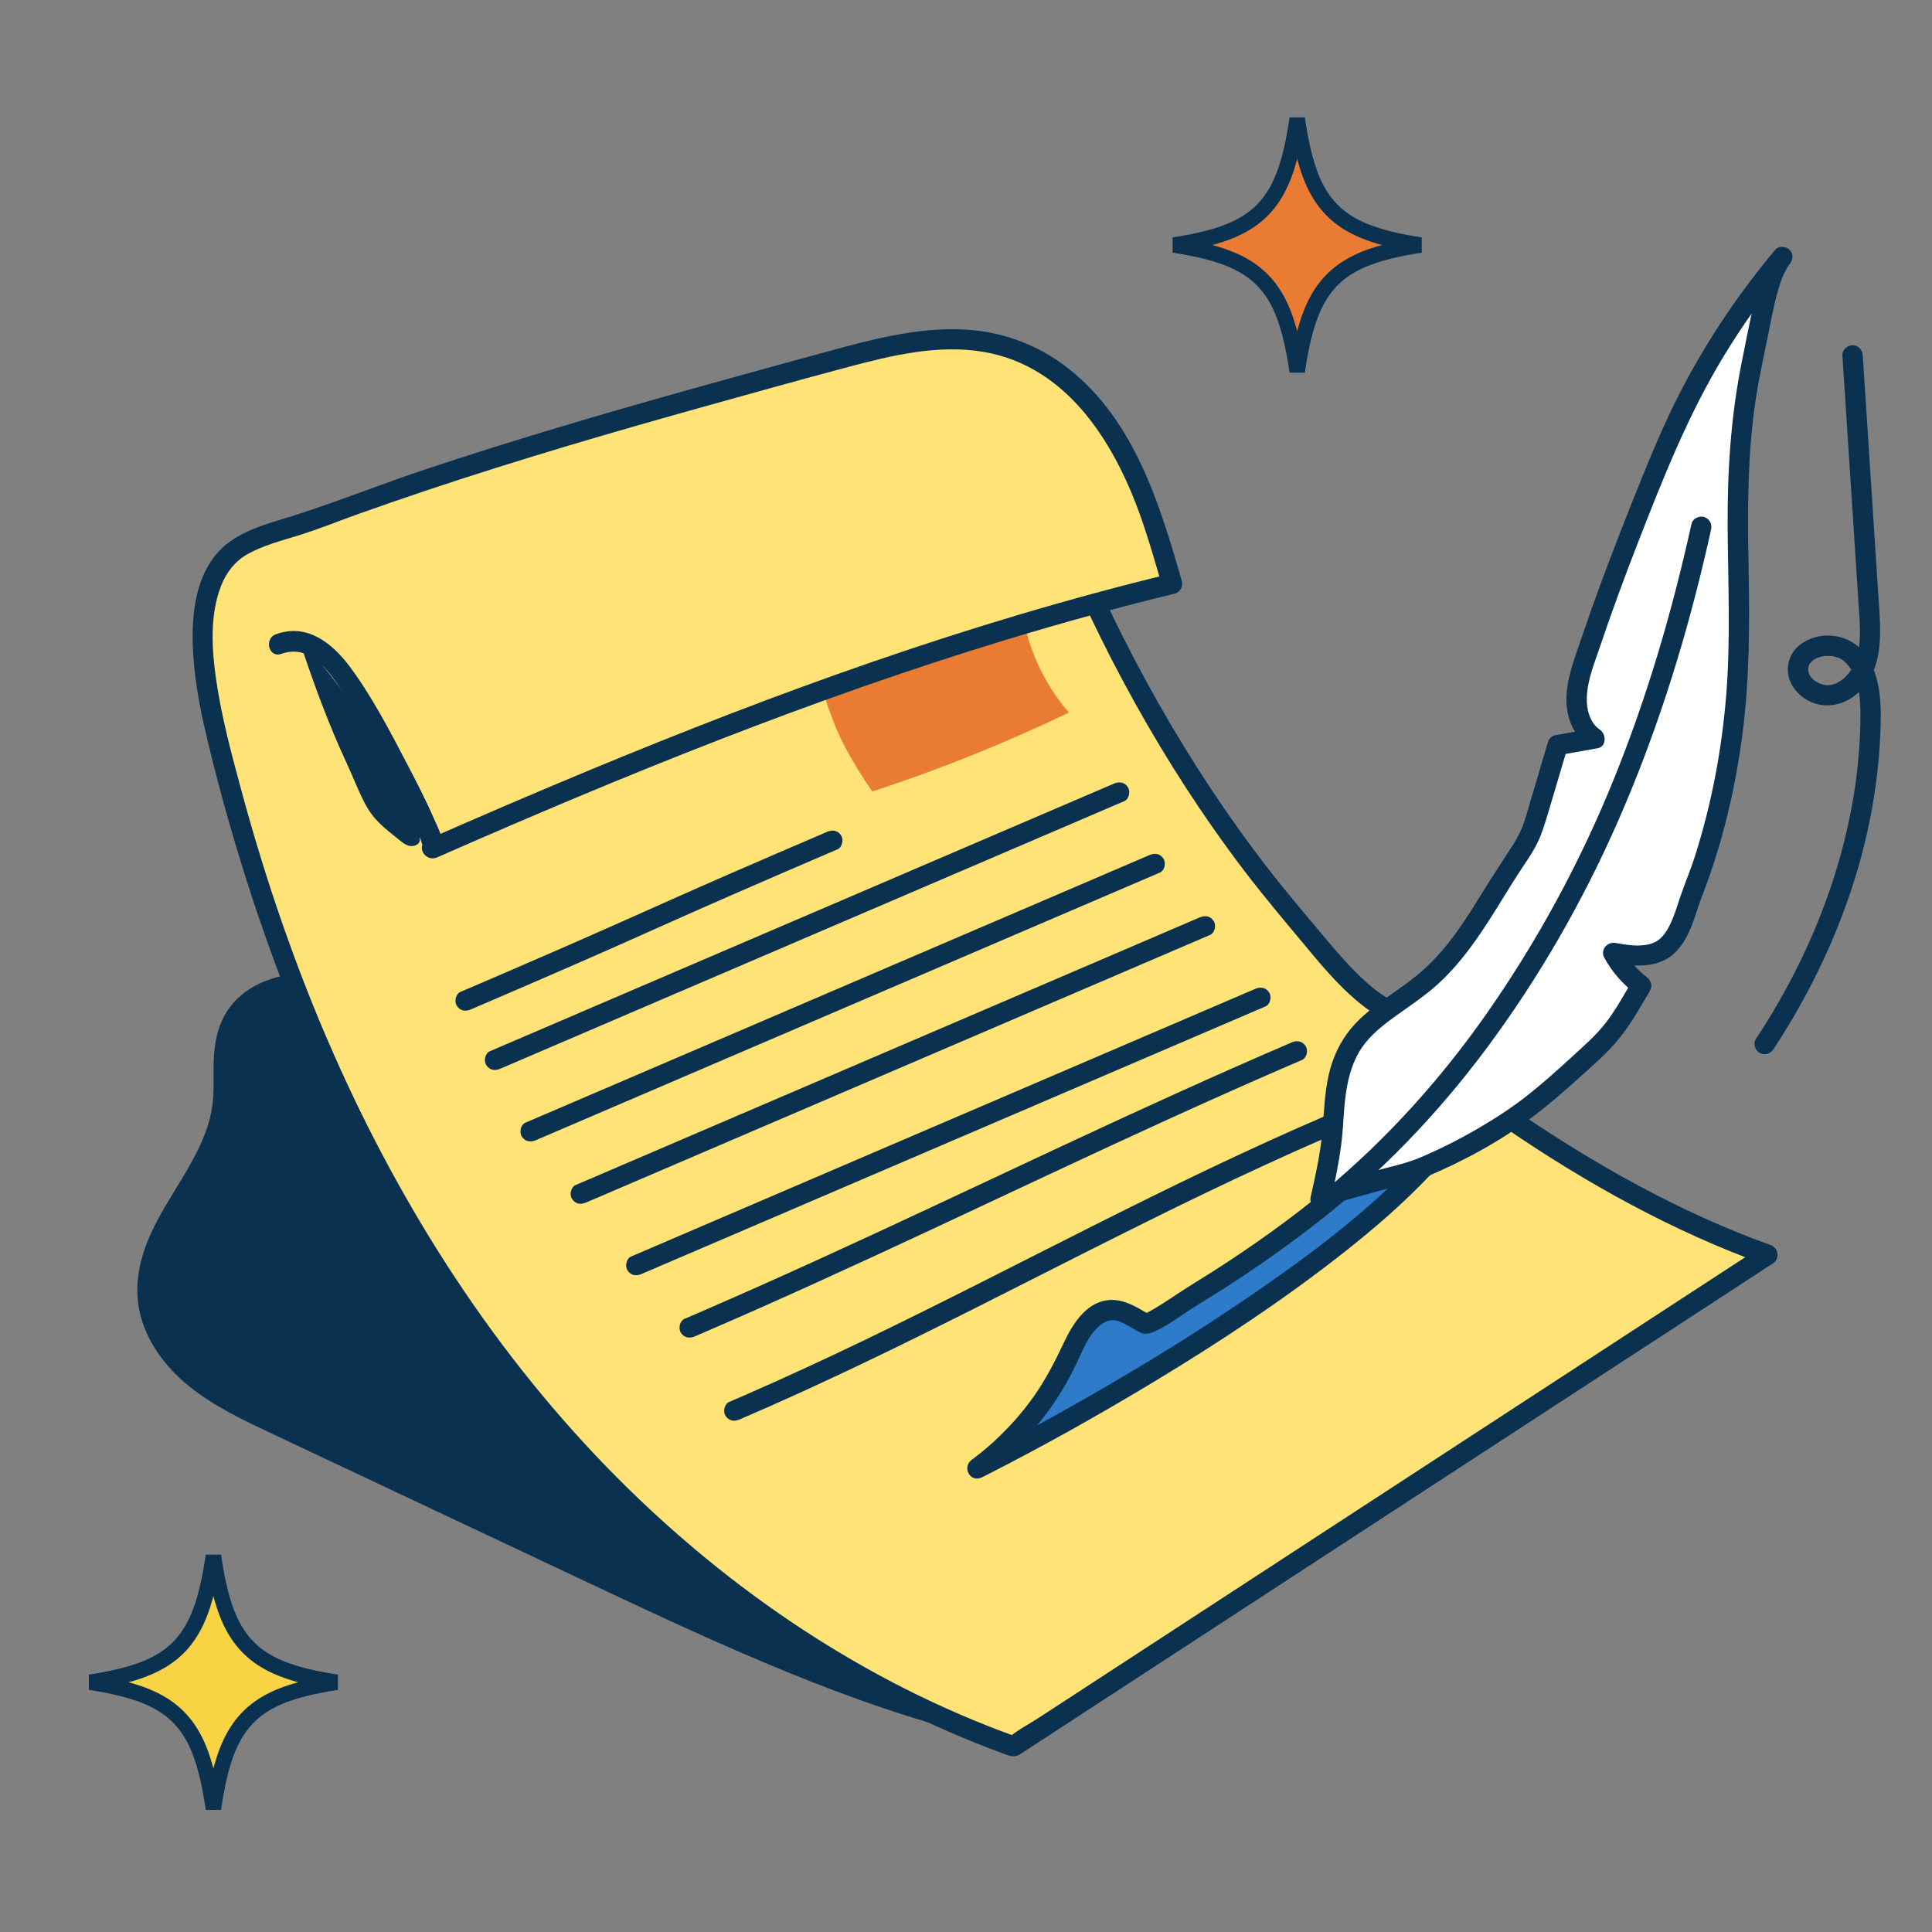 <svg width="82" height="82" viewBox="0 0 82 82" fill="none" xmlns="http://www.w3.org/2000/svg">
<rect x="0" y="0" width="82" height="82" fill="#808080" stroke="none"/>
<path d="M78.197 15.084L78.754 23.652L78.894 25.809C78.936 26.452 78.997 27.129 78.85 27.743C78.779 28.042 78.721 28.192 78.555 28.448C78.486 28.554 78.467 28.581 78.356 28.696C78.257 28.799 78.193 28.849 78.119 28.897C78.061 28.935 78 28.967 77.937 28.999C77.926 29.005 77.862 29.029 77.925 29.005C77.899 29.015 77.873 29.024 77.846 29.033C77.786 29.052 77.725 29.063 77.664 29.078C77.598 29.095 77.761 29.08 77.646 29.079C77.608 29.079 77.57 29.082 77.532 29.08C77.507 29.079 77.481 29.076 77.456 29.076C77.536 29.078 77.479 29.08 77.457 29.075C77.401 29.062 77.345 29.05 77.29 29.033C77.259 29.023 77.229 29.013 77.199 29.001C77.218 29.008 77.267 29.037 77.198 28.997C77.142 28.966 77.087 28.934 77.033 28.902C76.965 28.861 77.014 28.889 77.029 28.901C77.005 28.882 76.981 28.861 76.958 28.84C76.917 28.802 76.879 28.761 76.844 28.717C76.898 28.785 76.822 28.677 76.809 28.653C76.809 28.653 76.757 28.547 76.783 28.607C76.805 28.657 76.766 28.551 76.762 28.538C76.754 28.509 76.748 28.48 76.742 28.449C76.746 28.471 76.743 28.532 76.746 28.454C76.748 28.408 76.747 28.362 76.75 28.316C76.742 28.438 76.762 28.286 76.771 28.253C76.777 28.235 76.784 28.217 76.791 28.198C76.769 28.259 76.766 28.247 76.797 28.198C76.817 28.165 76.837 28.133 76.859 28.102C76.789 28.203 76.885 28.083 76.906 28.061C76.92 28.048 76.936 28.036 76.95 28.023C76.941 28.031 76.87 28.078 76.932 28.037C76.974 28.009 77.015 27.982 77.058 27.958C77.08 27.947 77.106 27.938 77.126 27.924C77.172 27.892 77.052 27.947 77.107 27.931C77.152 27.919 77.195 27.899 77.24 27.887C77.285 27.873 77.331 27.862 77.378 27.853C77.399 27.849 77.42 27.847 77.44 27.843C77.475 27.835 77.353 27.846 77.453 27.843C77.551 27.84 77.646 27.838 77.744 27.845C77.76 27.846 77.829 27.856 77.767 27.847C77.694 27.836 77.799 27.854 77.805 27.855C77.858 27.866 77.91 27.879 77.961 27.895C77.995 27.905 78.097 27.947 78.009 27.907C78.057 27.929 78.105 27.953 78.151 27.979C78.188 28.001 78.222 28.026 78.257 28.049C78.182 28.001 78.227 28.023 78.245 28.041C78.273 28.068 78.303 28.093 78.331 28.121C78.382 28.171 78.429 28.223 78.474 28.278C78.429 28.223 78.523 28.348 78.531 28.36C78.565 28.413 78.597 28.466 78.627 28.522C78.644 28.552 78.66 28.584 78.675 28.615C78.682 28.629 78.731 28.737 78.701 28.666C78.802 28.903 78.863 29.159 78.904 29.413C78.909 29.442 78.913 29.471 78.918 29.5C78.907 29.427 78.92 29.521 78.922 29.538C78.929 29.604 78.936 29.67 78.941 29.736C78.952 29.876 78.958 30.016 78.961 30.156C78.967 30.453 78.96 30.75 78.949 31.046C78.925 31.667 78.876 32.287 78.801 32.904C78.66 34.074 78.394 35.337 78.058 36.513C77.368 38.923 76.339 41.18 75.022 43.319C74.86 43.581 74.695 43.84 74.526 44.097C74.397 44.291 74.487 44.574 74.681 44.687C74.891 44.81 75.143 44.728 75.271 44.532C76.756 42.276 77.949 39.817 78.745 37.233C79.141 35.947 79.434 34.631 79.614 33.297C79.706 32.617 79.772 31.935 79.804 31.25C79.833 30.624 79.848 29.994 79.764 29.371C79.68 28.749 79.487 28.156 79.085 27.668C78.74 27.249 78.264 27.024 77.728 26.98C77.243 26.94 76.739 27.085 76.362 27.394C75.956 27.727 75.78 28.3 75.94 28.803C76.12 29.368 76.649 29.801 77.228 29.907C77.865 30.025 78.481 29.787 78.937 29.337C79.994 28.293 79.817 26.721 79.729 25.372L79.133 16.192L79.061 15.084C79.046 14.851 78.873 14.652 78.629 14.652C78.407 14.652 78.182 14.85 78.197 15.084L78.197 15.084ZM42.826 73.549C36.63 72.191 30.832 69.466 25.094 66.762L11.589 60.397C10.398 59.836 9.191 59.265 8.185 58.415C7.179 57.565 6.38 56.39 6.265 55.078C6.01 52.151 9.06 49.903 9.441 46.99C9.6 45.773 9.291 44.45 9.865 43.365C10.302 42.54 11.188 42.025 12.1 41.828C13.012 41.63 13.96 41.709 14.888 41.813C23.259 42.752 31.538 45.649 39.907 44.695" fill="#0A3150"/>
<path d="M42.943 73.132C40.139 72.515 37.404 71.619 34.733 70.572C32.06 69.526 29.458 68.333 26.864 67.117C24.128 65.834 21.395 64.541 18.661 63.252L14.511 61.296C13.181 60.67 11.833 60.072 10.525 59.4C9.403 58.823 8.278 58.127 7.524 57.089C7.182 56.618 6.915 56.1 6.778 55.532C6.714 55.267 6.684 55 6.685 54.727C6.685 54.454 6.705 54.254 6.752 54.016C6.952 52.995 7.463 52.119 8.003 51.224C8.574 50.277 9.173 49.341 9.557 48.298C9.755 47.759 9.874 47.194 9.91 46.621C9.952 45.97 9.901 45.317 9.955 44.667C10.002 44.109 10.169 43.553 10.551 43.139C10.92 42.738 11.405 42.471 11.924 42.318C12.591 42.121 13.293 42.114 13.982 42.159C14.705 42.206 15.426 42.301 16.144 42.398C17.587 42.593 19.023 42.838 20.456 43.101C23.338 43.629 26.207 44.233 29.105 44.677C31.971 45.117 34.871 45.407 37.774 45.289C38.488 45.26 39.201 45.206 39.911 45.126C40.142 45.099 40.342 44.946 40.342 44.694C40.342 44.481 40.144 44.236 39.911 44.262C36.982 44.592 34.026 44.456 31.107 44.093C28.172 43.727 25.272 43.137 22.369 42.584C20.905 42.305 19.44 42.034 17.969 41.801C17.22 41.682 16.47 41.575 15.719 41.479C14.967 41.384 14.213 41.284 13.456 41.274C12.157 41.257 10.72 41.584 9.851 42.63C9.405 43.168 9.192 43.798 9.111 44.485C9.032 45.143 9.084 45.806 9.055 46.466C8.958 48.695 7.296 50.386 6.403 52.358C5.928 53.407 5.677 54.533 5.926 55.677C6.199 56.929 7.026 58.027 8.008 58.822C9.111 59.715 10.396 60.308 11.671 60.908L15.887 62.896L24.319 66.87C27 68.133 29.679 69.401 32.41 70.552C35.097 71.685 37.838 72.702 40.656 73.461C41.338 73.645 42.024 73.813 42.714 73.965C42.941 74.015 43.181 73.896 43.245 73.663C43.304 73.447 43.172 73.183 42.943 73.132L42.943 73.132Z" fill="#0A3150"/>
<path d="M46.623 25.882C48.103 28.992 49.816 31.987 51.788 34.818C52.831 36.317 53.948 37.764 55.134 39.153C56.536 40.794 58.155 42.12 59.547 43.709C61.492 45.928 64.031 47.537 66.525 49.057C69.217 50.698 72.05 52.191 75.023 53.253L43.015 74.122C33.554 70.741 25.521 63.932 19.779 55.687C16.405 50.84 13.781 45.497 11.794 39.942C10.784 37.121 9.937 34.242 9.232 31.33C8.724 29.234 7.933 25.357 9.704 23.574C10.475 22.799 12.165 22.479 13.199 22.091C14.671 21.539 16.154 21.015 17.644 20.512C23.456 18.554 29.374 16.936 35.288 15.319C37.797 14.633 40.489 13.951 42.95 14.792C44.936 15.471 46.494 17.08 47.537 18.901C48.579 20.722 49.168 22.761 49.747 24.777C38.925 27.395 28.531 31.531 18.34 36.014C18.706 35.853 15.978 30.867 15.694 30.428C14.82 29.076 13.718 26.603 11.825 27.334" fill="#FFE377"/>
<path d="M43.272 26.515C42.139 26.295 41.003 26.788 39.954 27.27L34.992 29.549C35.23 30.257 35.459 30.918 35.809 31.592C36.169 32.285 36.575 32.953 37.025 33.592C39.876 32.66 42.664 31.541 45.368 30.242C44.486 29.226 43.849 27.998 43.529 26.691" fill="#E97B32"/>
<path d="M41.469 62.323C43.105 61.123 44.436 59.511 45.304 57.677C45.585 57.085 45.831 56.451 46.312 56.006C47.156 55.224 47.781 55.724 48.581 56.168C48.791 56.285 50.324 55.183 50.509 55.072C52.129 54.095 53.697 53.032 55.206 51.889C56.092 51.218 56.947 50.508 57.77 49.761C58.459 49.135 58.98 48.407 59.761 47.907C59.951 47.785 60.2 47.662 60.389 47.786C60.591 47.918 60.558 48.219 60.501 48.453C60.344 49.108 60.3 49.679 59.815 50.159C59.431 50.54 59.034 50.909 58.629 51.269C57.751 52.048 56.836 52.784 55.9 53.492C53.9 55.006 51.806 56.395 49.673 57.713C47.006 59.36 44.273 60.921 41.469 62.323L41.469 62.323Z" fill="#2D7BC9"/>
<path d="M63.925 47.895C67.325 50.222 71.023 52.276 74.907 53.672L74.804 52.883L71.612 54.964L63.948 59.961L54.711 65.983L44.1 72.901C43.693 73.167 43.227 73.406 42.851 73.716C42.834 73.729 42.814 73.74 42.796 73.751L43.129 73.708C36.734 71.413 30.99 67.529 26.208 62.73C21.06 57.562 17.08 51.352 14.143 44.693C12.553 41.089 11.273 37.349 10.244 33.547C9.83 32.018 9.414 30.473 9.182 28.903C8.989 27.591 8.892 26.122 9.385 24.861C9.608 24.291 9.975 23.818 10.511 23.517C11.183 23.141 11.947 22.95 12.677 22.722C13.539 22.454 14.378 22.112 15.228 21.808C16.19 21.465 17.155 21.132 18.123 20.808C22.068 19.489 26.062 18.323 30.068 17.206C32.038 16.656 34.008 16.107 35.983 15.58C37.836 15.086 39.817 14.607 41.742 14.935C45.384 15.554 47.395 18.943 48.495 22.163C48.803 23.064 49.066 23.98 49.329 24.894L49.63 24.363C45.394 25.391 41.216 26.648 37.095 28.069C32.969 29.491 28.901 31.075 24.872 32.75C22.611 33.69 20.362 34.658 18.121 35.643L18.557 36.389C19.106 36.071 18.603 35.173 18.432 34.777C18.077 33.962 17.669 33.169 17.256 32.381C16.529 30.992 15.781 29.548 14.842 28.289C14.091 27.283 13.022 26.441 11.709 26.92C11.191 27.109 11.415 27.944 11.938 27.753C12.864 27.415 13.56 28.015 14.097 28.725C14.582 29.368 14.991 30.085 15.399 30.779C16.119 32.001 16.776 33.273 17.385 34.554C17.544 34.89 17.692 35.205 17.815 35.53C17.857 35.642 17.895 35.755 17.927 35.87C17.953 35.957 17.913 35.98 17.939 35.897C17.935 35.91 17.943 35.928 17.94 35.941C17.962 35.837 17.984 35.722 18.121 35.643C17.628 35.928 18.06 36.607 18.557 36.389C22.518 34.647 26.504 32.96 30.539 31.394C34.565 29.831 38.639 28.387 42.773 27.133C45.117 26.422 47.48 25.773 49.86 25.196C50.085 25.142 50.224 24.884 50.162 24.665C49.22 21.387 48.151 17.859 45.363 15.654C44.027 14.597 42.446 14.031 40.742 13.978C38.849 13.918 36.982 14.411 35.172 14.905C31.346 15.95 27.52 16.997 23.72 18.136C21.81 18.708 19.907 19.304 18.016 19.935C16.233 20.53 14.483 21.228 12.698 21.811C11.402 22.234 9.912 22.517 9.056 23.678C8.278 24.734 8.139 26.155 8.183 27.426C8.229 28.716 8.47 29.996 8.767 31.25C9.206 33.101 9.712 34.939 10.275 36.757C12.456 43.795 15.58 50.596 19.891 56.593C23.675 61.858 28.365 66.496 33.814 70.028C36.54 71.796 39.456 73.272 42.505 74.397C42.764 74.493 43.003 74.624 43.264 74.476C43.317 74.446 43.367 74.409 43.418 74.376L44.105 73.928L50.585 69.703L60.336 63.345L69.734 57.218L74.993 53.789L75.24 53.629C75.564 53.418 75.488 52.966 75.137 52.84C71.325 51.469 67.697 49.433 64.361 47.15C63.901 46.835 63.468 47.583 63.925 47.895L63.925 47.895Z" fill="#0A3150"/>
<path d="M60.371 49.558C60.294 49.59 60.216 49.622 60.139 49.654C59.703 49.83 56.102 50.669 56.047 50.913C56.293 49.823 56.515 48.798 56.582 47.689C56.647 46.603 56.733 45.418 57.297 44.459C57.974 43.306 59.24 42.663 60.288 41.835C61.983 40.497 62.866 38.725 64.008 36.959C64.479 36.229 64.877 35.759 65.139 34.897C65.469 33.809 65.788 32.716 66.112 31.626L67.686 31.346C67.167 31.007 66.922 30.354 66.916 29.734C66.909 29.113 67.105 28.511 67.299 27.921C68.287 24.91 69.421 22.057 70.63 19.143C71.867 16.164 73.58 13.383 75.65 10.91C74.975 11.716 74.755 13.634 74.522 14.644C74.199 16.046 73.978 17.469 73.862 18.903C73.636 21.682 73.853 24.462 73.806 27.241C73.766 29.668 73.488 32.096 72.91 34.454C72.636 35.574 72.316 36.715 71.879 37.783C71.571 38.537 71.354 39.695 70.687 40.219C70.084 40.693 69.224 40.58 68.469 40.443C68.762 40.986 69.167 41.46 69.658 41.833C68.995 42.968 68.599 43.719 67.642 44.595C66.508 45.634 65.428 46.662 64.144 47.525C62.955 48.323 61.692 49.004 60.371 49.558H60.371Z" fill="white"/>
<path d="M46.248 26.102C46.853 27.373 47.497 28.625 48.182 29.855C48.867 31.084 49.592 32.292 50.359 33.472C51.137 34.668 51.957 35.836 52.821 36.971C53.668 38.082 54.57 39.145 55.463 40.219C56.269 41.189 57.096 42.165 58.133 42.899C58.253 42.984 58.376 43.064 58.502 43.14C58.695 43.257 58.984 43.189 59.092 42.985C59.203 42.776 59.144 42.519 58.938 42.395C58.752 42.283 58.573 42.162 58.401 42.031C58.315 41.966 58.434 42.058 58.374 42.01C58.34 41.983 58.306 41.956 58.273 41.929C58.039 41.738 57.816 41.534 57.601 41.322C57.158 40.885 56.749 40.415 56.349 39.939C55.486 38.912 54.616 37.89 53.793 36.83L53.758 36.784L53.754 36.78L53.684 36.688C53.516 36.469 53.349 36.248 53.184 36.027C52.973 35.743 52.764 35.457 52.559 35.169C52.15 34.597 51.751 34.017 51.363 33.431C50.59 32.261 49.859 31.065 49.167 29.846C48.476 28.627 47.832 27.397 47.222 26.142C47.145 25.984 47.069 25.825 46.994 25.666C46.896 25.462 46.588 25.392 46.403 25.511C46.193 25.647 46.144 25.883 46.248 26.102Z" fill="#0A3150"/>
<path d="M60.256 49.138C59.697 49.371 59.1 49.5 58.517 49.655C57.794 49.847 57.061 50.028 56.355 50.279C56.076 50.378 55.731 50.482 55.63 50.795L56.463 51.025C56.644 50.221 56.816 49.415 56.923 48.598C57.021 47.858 57.018 47.108 57.13 46.37C57.233 45.685 57.419 45.015 57.818 44.441C58.177 43.924 58.689 43.519 59.194 43.154C59.755 42.747 60.336 42.367 60.862 41.915C61.418 41.438 61.899 40.888 62.341 40.306C63.209 39.163 63.892 37.892 64.692 36.703C64.896 36.4 65.097 36.095 65.257 35.765C65.45 35.363 65.576 34.94 65.704 34.514C65.982 33.59 66.253 32.663 66.528 31.737L66.227 32.039L67.801 31.759C68.197 31.689 68.181 31.16 67.904 30.97C67.463 30.669 67.33 30.084 67.35 29.582C67.379 28.837 67.688 28.103 67.923 27.405C68.414 25.948 68.947 24.504 69.504 23.071C70.57 20.334 71.648 17.597 73.182 15.081C74.009 13.725 74.936 12.431 75.954 11.212L75.344 10.601C74.831 11.23 74.618 12.053 74.447 12.831C74.26 13.681 74.09 14.538 73.92 15.392C73.456 17.717 73.308 20.066 73.327 22.433C73.346 24.81 73.455 27.186 73.261 29.559C73.073 31.846 72.642 34.122 71.949 36.311C71.773 36.865 71.55 37.399 71.357 37.946C71.209 38.365 71.092 38.8 70.9 39.202C70.723 39.571 70.505 39.918 70.091 40.049C69.607 40.202 69.072 40.111 68.583 40.024C68.219 39.958 67.904 40.309 68.096 40.658C68.431 41.269 68.889 41.778 69.44 42.203L69.285 41.612C68.937 42.207 68.605 42.818 68.187 43.368C67.747 43.948 67.189 44.423 66.655 44.912C66.051 45.465 65.441 46.013 64.796 46.518C64.145 47.028 63.448 47.479 62.734 47.895C61.936 48.36 61.108 48.779 60.256 49.138C60.041 49.228 59.887 49.423 59.954 49.669C60.01 49.871 60.269 50.062 60.485 49.971C62.086 49.296 63.635 48.465 65.027 47.42C65.722 46.898 66.378 46.33 67.021 45.746C67.601 45.219 68.21 44.707 68.705 44.097C69.22 43.462 69.619 42.752 70.03 42.048C70.159 41.828 70.061 41.6 69.876 41.458C69.446 41.126 69.101 40.696 68.841 40.222L68.354 40.856C69.314 41.029 70.445 41.146 71.175 40.349C71.776 39.694 71.948 38.789 72.259 37.985C73.105 35.794 73.647 33.505 73.952 31.177C74.262 28.812 74.259 26.442 74.215 24.062C74.17 21.657 74.161 19.256 74.53 16.873C74.698 15.794 74.948 14.732 75.156 13.661C75.249 13.185 75.348 12.709 75.487 12.245C75.546 12.051 75.627 11.812 75.696 11.663C75.767 11.508 75.9 11.28 75.954 11.212C76.102 11.032 76.131 10.778 75.954 10.602C75.801 10.448 75.494 10.422 75.344 10.602C73.432 12.89 71.813 15.421 70.593 18.144C69.939 19.605 69.353 21.102 68.769 22.592C68.181 24.096 67.619 25.61 67.103 27.139C66.822 27.971 66.473 28.839 66.484 29.731C66.493 30.511 66.813 31.269 67.468 31.716L67.571 30.927L65.997 31.207C65.851 31.233 65.736 31.373 65.696 31.508C65.454 32.32 65.216 33.132 64.974 33.943C64.855 34.342 64.752 34.753 64.596 35.14C64.479 35.428 64.319 35.699 64.151 35.96C63.768 36.554 63.375 37.141 63.004 37.743C62.626 38.355 62.249 38.968 61.83 39.552C61.425 40.118 60.971 40.65 60.458 41.122C59.963 41.576 59.405 41.946 58.86 42.336C58.315 42.726 57.771 43.135 57.342 43.652C56.868 44.224 56.562 44.889 56.396 45.612C56.209 46.434 56.196 47.273 56.116 48.108C56.029 49.015 55.83 49.908 55.63 50.796C55.508 51.338 56.291 51.554 56.463 51.025C56.446 51.075 56.38 51.179 56.375 51.184C56.38 51.178 56.27 51.241 56.323 51.225C56.355 51.215 56.393 51.189 56.423 51.173C56.498 51.131 56.338 51.204 56.406 51.179C56.428 51.171 56.45 51.162 56.472 51.153C56.532 51.13 56.592 51.109 56.653 51.088C56.963 50.981 57.279 50.891 57.595 50.801C58.291 50.605 58.992 50.426 59.69 50.236C59.963 50.161 60.224 50.08 60.485 49.971C60.7 49.881 60.854 49.685 60.787 49.44C60.731 49.237 60.472 49.048 60.256 49.138V49.138Z" fill="#0A3150"/>
<path d="M60.075 49.278C58.019 51.455 55.587 53.272 53.125 54.96C50.522 56.744 47.818 58.383 45.063 59.921C43.805 60.623 42.536 61.303 41.251 61.953L41.687 62.699C43.119 61.642 44.331 60.31 45.221 58.767C45.44 58.388 45.632 57.997 45.816 57.599C45.99 57.223 46.164 56.819 46.437 56.502C46.672 56.228 46.971 55.989 47.315 56.037C47.579 56.073 47.926 56.294 48.202 56.452C48.341 56.532 48.471 56.614 48.637 56.611C48.779 56.607 48.904 56.555 49.031 56.499C49.258 56.399 49.471 56.269 49.681 56.139C50.078 55.891 50.456 55.612 50.856 55.369C52.569 54.33 54.225 53.195 55.809 51.969C58.584 49.82 61.017 47.287 63.11 44.472C65.326 41.49 67.187 38.242 68.679 34.84C70.227 31.31 71.405 27.629 72.3 23.882C72.412 23.413 72.52 22.942 72.624 22.471C72.674 22.244 72.555 22.004 72.322 21.94C72.106 21.881 71.842 22.013 71.791 22.241C70.965 25.99 69.88 29.687 68.426 33.242C67.025 36.668 65.25 39.937 63.13 42.973C61.155 45.802 58.834 48.377 56.174 50.578C54.697 51.799 53.125 52.91 51.512 53.943C50.962 54.295 50.4 54.628 49.858 54.993C49.632 55.145 49.405 55.295 49.172 55.438C49.059 55.508 48.944 55.575 48.828 55.639C48.782 55.663 48.736 55.686 48.691 55.709C48.668 55.721 48.644 55.731 48.621 55.742C48.728 55.691 48.652 55.731 48.626 55.737C48.572 55.752 48.48 55.753 48.629 55.748C48.544 55.75 48.728 55.691 48.799 55.798C48.78 55.769 48.697 55.741 48.665 55.722C48.486 55.62 48.31 55.514 48.126 55.424C47.753 55.241 47.367 55.124 46.949 55.192C46.054 55.338 45.508 56.234 45.154 56.984C44.779 57.779 44.385 58.548 43.877 59.269C43.389 59.961 42.822 60.596 42.199 61.169C41.897 61.447 41.581 61.709 41.251 61.953C40.81 62.279 41.181 62.955 41.687 62.699C44.174 61.44 46.609 60.077 48.995 58.636C51.78 56.952 54.506 55.154 57.063 53.138C58.336 52.133 59.57 51.069 60.685 49.889C61.066 49.485 60.457 48.873 60.075 49.278Z" fill="#0A3150"/>
<path d="M19.98 42.845C21.344 42.26 22.707 41.673 24.067 41.08C24.923 40.707 25.777 40.331 26.63 39.952C27.3 39.654 27.969 39.354 28.639 39.056C29.452 38.693 30.267 38.334 31.082 37.977C32.364 37.418 33.647 36.863 34.931 36.312L35.544 36.049C35.752 35.96 35.814 35.638 35.699 35.459C35.559 35.242 35.331 35.208 35.108 35.304C33.744 35.889 32.381 36.475 31.021 37.068C30.165 37.441 29.311 37.817 28.458 38.197C27.788 38.495 27.119 38.794 26.45 39.093C25.636 39.455 24.822 39.815 24.006 40.171C22.724 40.73 21.442 41.285 20.157 41.837L19.544 42.099C19.336 42.189 19.274 42.511 19.39 42.69C19.529 42.906 19.757 42.94 19.98 42.845ZM21.229 45.362L26.405 43.142L31.557 40.933L36.733 38.713L41.909 36.494L47.086 34.274L47.717 34.003C47.926 33.914 47.988 33.592 47.872 33.412C47.733 33.196 47.505 33.162 47.282 33.258L42.105 35.477L36.954 37.687L31.778 39.906L26.602 42.126L21.425 44.346L20.794 44.617C20.585 44.706 20.523 45.028 20.639 45.207C20.778 45.424 21.006 45.458 21.229 45.362ZM22.739 48.395L27.915 46.175L33.067 43.966L38.243 41.746L43.419 39.526L48.595 37.307L49.227 37.036C49.435 36.947 49.497 36.624 49.382 36.445C49.242 36.229 49.014 36.195 48.791 36.29L43.615 38.51L38.463 40.719L33.287 42.939L28.111 45.159L22.935 47.378L22.303 47.649C22.095 47.739 22.033 48.061 22.148 48.24C22.288 48.456 22.516 48.49 22.739 48.395ZM24.87 51.041L30.046 48.822L35.198 46.613L40.374 44.393L45.55 42.173L50.726 39.953L51.358 39.682C51.566 39.593 51.628 39.271 51.513 39.092C51.373 38.876 51.145 38.841 50.922 38.937L45.746 41.157L40.594 43.366L35.418 45.586L30.242 47.805L25.066 50.025L24.434 50.296C24.226 50.385 24.164 50.707 24.279 50.887C24.419 51.103 24.647 51.137 24.87 51.041ZM27.224 54.074L32.401 51.855L37.552 49.645L42.728 47.426L47.905 45.206L53.081 42.986L53.712 42.715C53.921 42.626 53.983 42.304 53.867 42.125C53.728 41.908 53.5 41.874 53.277 41.97L48.101 44.19L42.949 46.399L37.773 48.618L32.597 50.838L27.421 53.058L26.789 53.329C26.58 53.418 26.518 53.74 26.634 53.919C26.773 54.136 27.002 54.17 27.224 54.074ZM29.49 56.721C31.197 55.989 32.895 55.235 34.586 54.468C36.256 53.71 37.92 52.939 39.582 52.163C41.236 51.391 42.888 50.613 44.542 49.84C46.201 49.063 47.863 48.291 49.53 47.531C51.216 46.762 52.908 46.005 54.61 45.269C54.826 45.176 55.043 45.082 55.26 44.989C55.468 44.9 55.53 44.578 55.415 44.399C55.275 44.182 55.047 44.148 54.824 44.244C53.117 44.976 51.42 45.729 49.728 46.497C48.058 47.254 46.394 48.026 44.732 48.801C43.078 49.574 41.426 50.351 39.772 51.125C38.119 51.899 36.451 52.674 34.784 53.434C33.098 54.203 31.406 54.959 29.705 55.695C29.488 55.789 29.271 55.882 29.054 55.975C28.846 56.065 28.784 56.387 28.899 56.566C29.039 56.782 29.267 56.817 29.49 56.721ZM31.386 60.248C33.09 59.517 34.776 58.745 36.45 57.948C38.098 57.163 39.734 56.352 41.365 55.532C42.987 54.717 44.605 53.893 46.226 53.075C47.855 52.255 49.486 51.441 51.13 50.651C52.789 49.853 54.461 49.079 56.149 48.343C56.365 48.248 56.582 48.155 56.799 48.062C57.007 47.972 57.069 47.65 56.954 47.471C56.814 47.255 56.586 47.221 56.363 47.316C54.659 48.047 52.972 48.819 51.298 49.616C49.65 50.402 48.014 51.212 46.383 52.032C44.761 52.847 43.144 53.671 41.522 54.489C39.894 55.309 38.262 56.123 36.619 56.913C34.959 57.711 33.288 58.485 31.6 59.221C31.384 59.316 31.167 59.409 30.95 59.502C30.741 59.592 30.679 59.914 30.795 60.093C30.934 60.309 31.163 60.343 31.386 60.248Z" fill="#0A3150"/>
<path d="M12.801 27.469C13.36 29.142 13.973 30.8 14.718 32.4C14.973 32.95 15.188 33.516 15.464 34.056C15.85 34.808 16.291 35.118 16.938 35.644C17.072 35.753 17.212 35.865 17.381 35.901C17.55 35.937 17.755 35.868 17.814 35.706C17.854 34.153 16.988 33.097 16.224 31.841C15.306 30.331 14.268 28.896 13.121 27.552" fill="#0A3150"/>
<path d="M55.058 5.03C55.127 5.505 55.203 5.937 55.293 6.33C55.545 7.431 55.904 8.26 56.498 8.879C57.093 9.499 57.892 9.875 58.952 10.139C59.355 10.239 59.8 10.323 60.292 10.399C59.8 10.476 59.355 10.561 58.952 10.661C57.892 10.925 57.093 11.3 56.498 11.921C55.904 12.54 55.545 13.369 55.293 14.47C55.203 14.862 55.127 15.295 55.058 15.77C54.988 15.294 54.911 14.862 54.821 14.47C54.569 13.369 54.211 12.54 53.617 11.921C53.022 11.3 52.223 10.925 51.162 10.661C50.759 10.561 50.314 10.476 49.821 10.399C50.314 10.323 50.759 10.239 51.162 10.139C52.223 9.875 53.022 9.5 53.617 8.879C54.211 8.26 54.569 7.431 54.821 6.33C54.911 5.937 54.988 5.505 55.058 5.03Z" fill="#E97B32" stroke="#0A3150" stroke-width="0.656"/>
<path d="M9.058 66.03C9.127 66.505 9.203 66.937 9.293 67.33C9.545 68.431 9.904 69.26 10.498 69.879C11.093 70.499 11.892 70.875 12.952 71.139C13.355 71.239 13.8 71.323 14.292 71.399C13.8 71.476 13.355 71.561 12.952 71.661C11.892 71.925 11.093 72.3 10.498 72.921C9.904 73.54 9.545 74.369 9.293 75.47C9.203 75.862 9.127 76.295 9.058 76.769C8.988 76.294 8.911 75.862 8.821 75.47C8.569 74.369 8.211 73.54 7.617 72.921C7.022 72.3 6.223 71.925 5.162 71.661C4.759 71.561 4.314 71.476 3.821 71.399C4.314 71.323 4.759 71.239 5.162 71.139C6.223 70.875 7.022 70.5 7.617 69.879C8.211 69.26 8.569 68.431 8.821 67.33C8.911 66.937 8.988 66.505 9.058 66.03Z" fill="#F8D344" stroke="#0A3150" stroke-width="0.656"/>
</svg>
